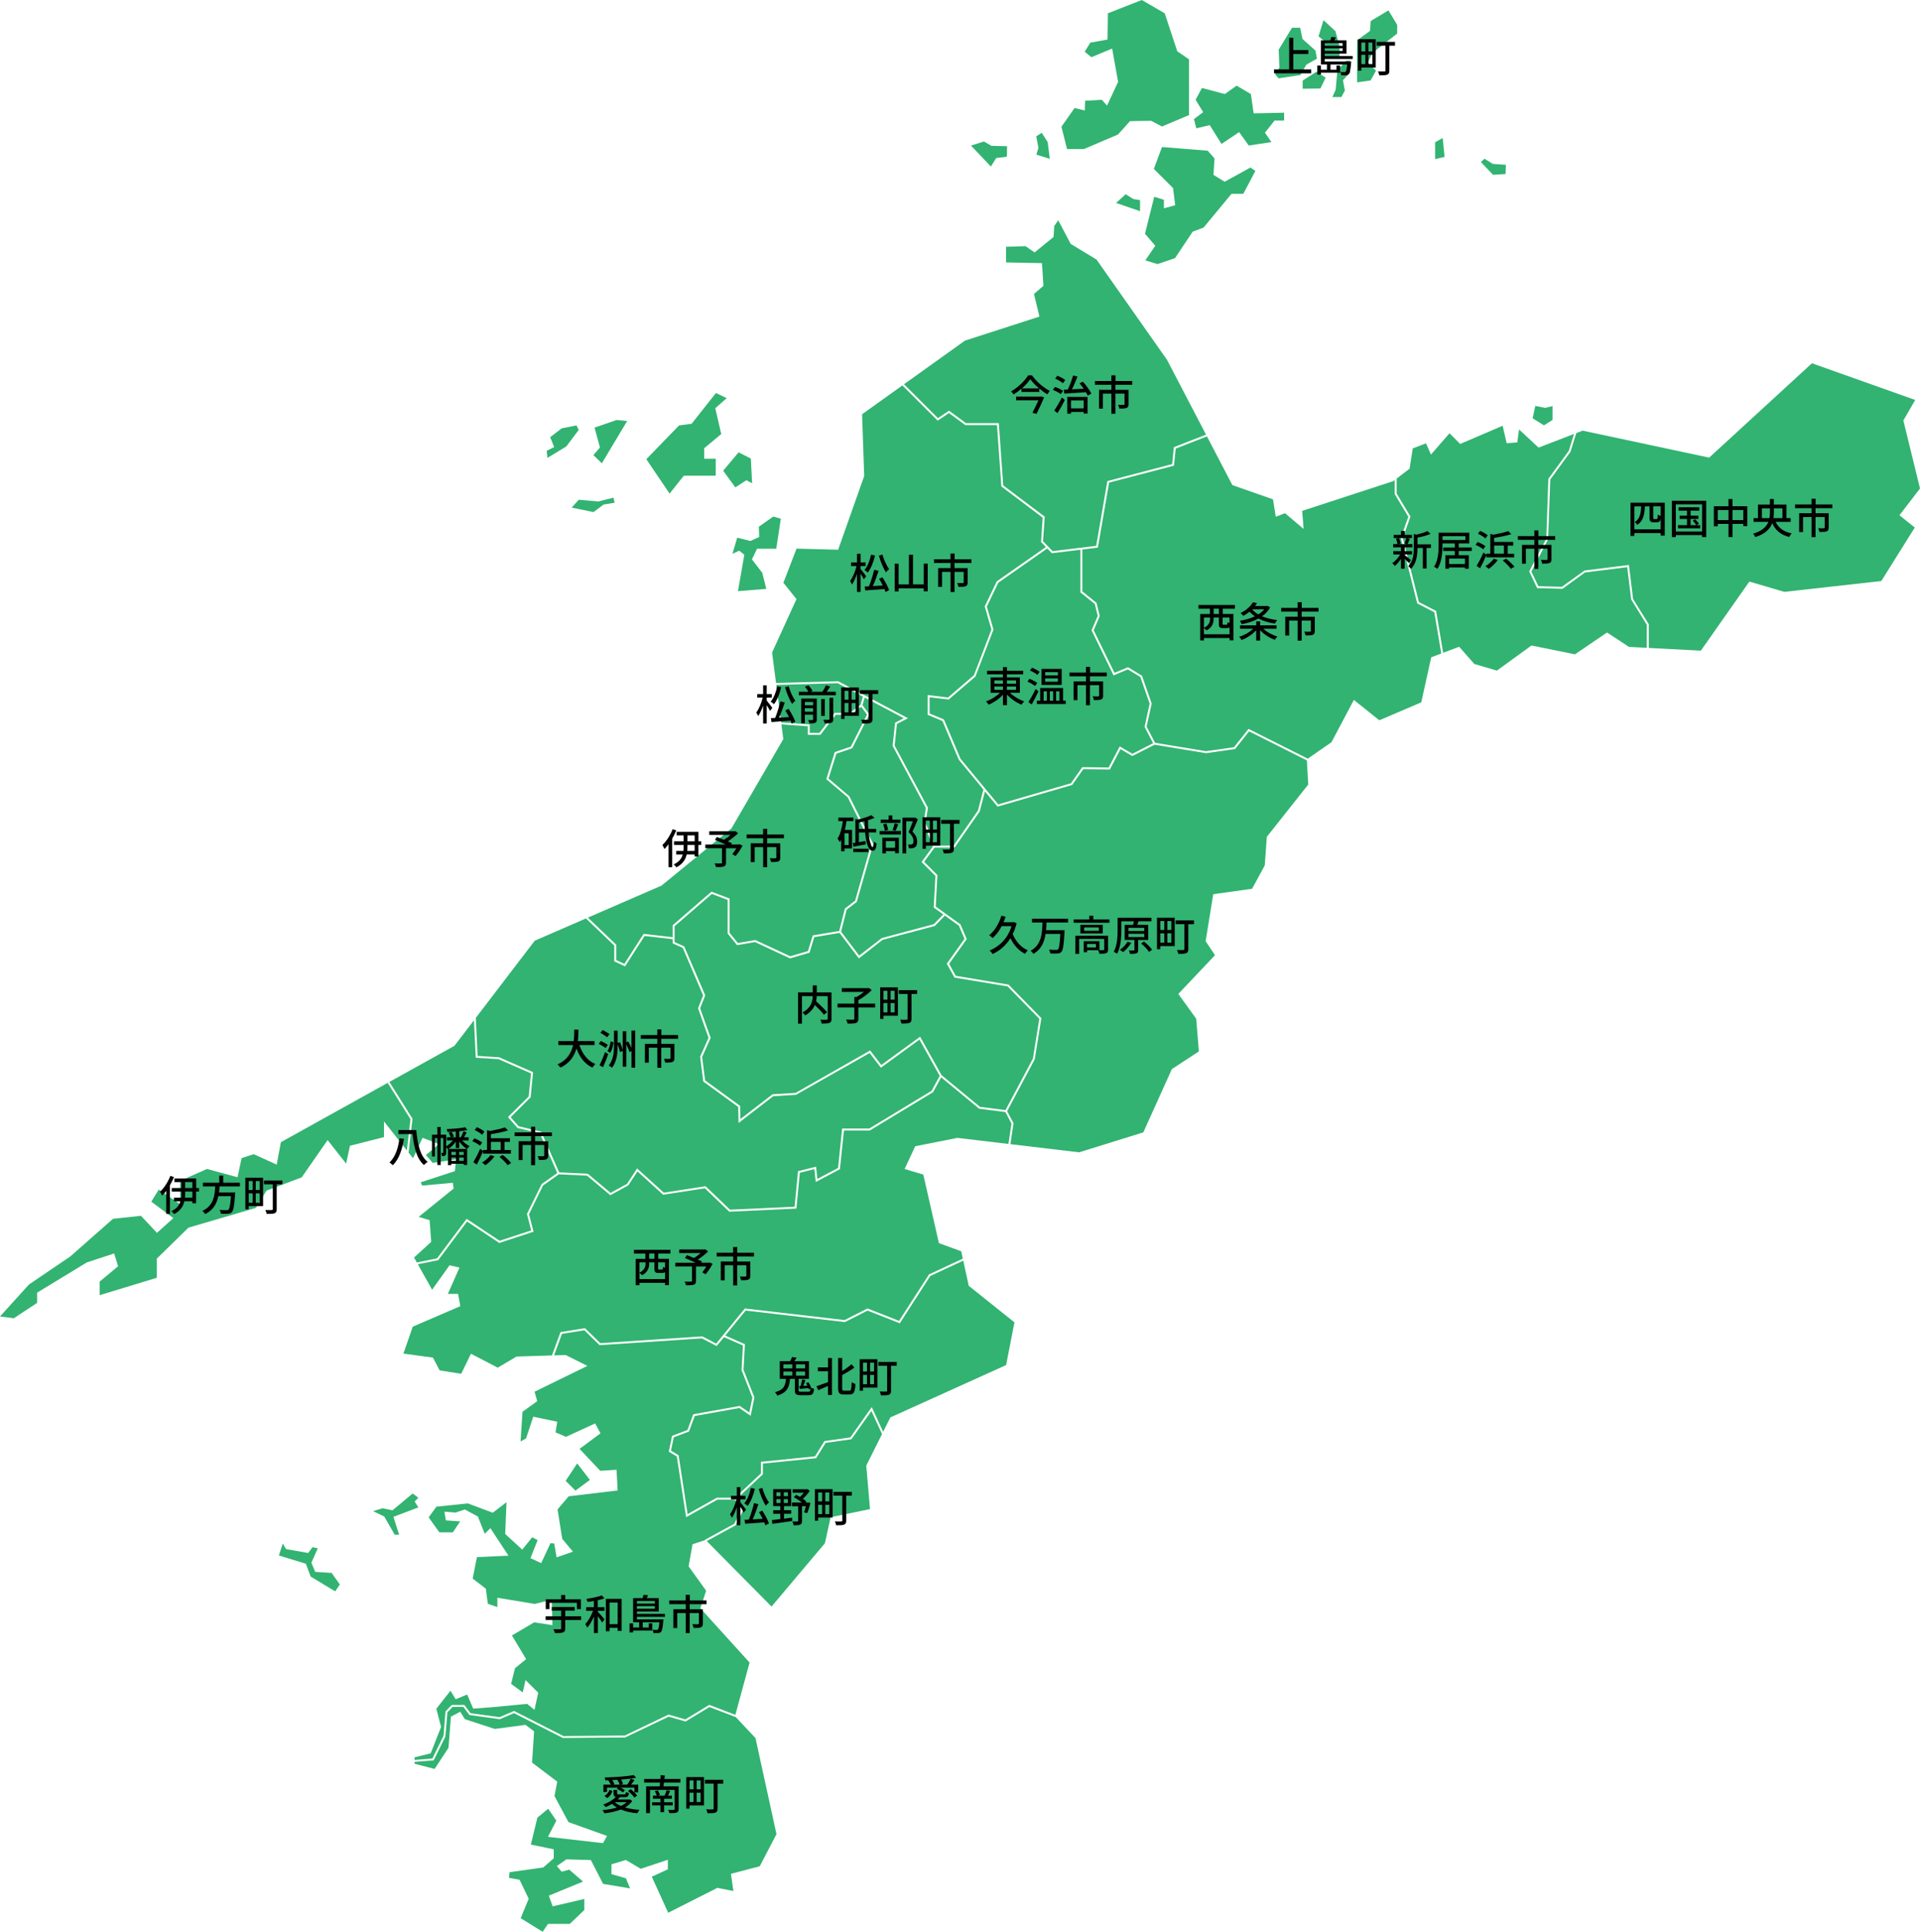 <?xml version="1.0" encoding="UTF-8"?> <svg xmlns="http://www.w3.org/2000/svg" id="_レイヤー_2" viewBox="0 0 554.83 558.1"><defs><style>.cls-1{fill:#32b371;}</style></defs><g id="_市町村"><polygon class="cls-1" points="91.09 454.12 89.98 451.48 91.83 447.31 90.33 446.99 89.05 448.66 82.66 447.54 81.71 445.93 80.59 449.39 88.38 451.76 89.77 455.47 96.86 459.75 98.2 457.76 95.83 454.42 91.09 454.12"></polygon><polygon class="cls-1" points="120.9 435.49 119.82 433.79 120.9 432.71 119.25 431.47 113.41 436.34 110.56 435.74 107.81 436.56 111.04 438.13 114.06 443.38 115.34 443.38 113.69 438.21 120.9 435.49"></polygon><polygon class="cls-1" points="334.48 76.3 339.55 74.58 344.65 66.93 347.8 65.75 355.87 56 359.28 56 362.77 49.39 361.35 48.39 353.9 52.5 350.66 50.52 350.96 45.77 349 43.54 335.79 42.48 333.43 48.79 338.98 54.34 339.6 59.29 336.34 60.19 336.34 57.72 333.54 56.84 330.87 67.53 333.84 71 330.97 75.22 334.48 76.3"></polygon><polygon class="cls-1" points="197.6 137.44 206.82 137.44 206.82 132.54 203.49 132.54 203.49 129.5 208.42 125.4 206.7 117.94 210 115.02 206.88 113.55 199.87 122.42 196.23 122.91 186.77 132.66 193.49 142.6 197.6 137.44"></polygon><polygon class="cls-1" points="173.92 133.85 181.23 121.63 178.19 121.34 171.81 123.53 173.37 129.28 171.48 131.48 173.92 133.85"></polygon><polygon class="cls-1" points="212.5 140.81 215.68 138.74 217.34 139.62 216.97 132.48 213.43 130.69 208.98 135.99 212.5 140.81"></polygon><polygon class="cls-1" points="448.65 117.31 446.55 117.83 443.66 117.28 442.88 120.84 446.17 122.88 448.65 121.31 448.65 117.31"></polygon><polygon class="cls-1" points="290.95 45.27 291.02 42.24 286.51 42.13 284.33 40.88 280.59 42.06 286.34 48.11 287.87 45.66 290.95 45.27"></polygon><polygon class="cls-1" points="212.2 440.23 214.06 436.42 212.35 433.26 207.29 433.26 198.27 438.33 195.58 420.79 193.26 419.38 194.22 414.81 198.66 413.13 200.34 408.59 200.5 408.56 213.76 406.18 216.54 408.07 217.42 403.76 214.29 395.83 214.68 388.71 209.21 386.3 207.1 388.88 202.84 386.66 173.26 388.62 168.86 384.32 162.39 385.35 160.11 391.57 163.45 391.47 169.74 394.61 154.47 402.07 155.25 404.8 150.99 407.86 150.43 416.44 152.01 415.57 154.1 409.29 161.03 410.74 160.54 413.82 163.55 415.1 171.98 411.23 173.53 414.09 167.48 418.58 173.45 424.92 178.17 424.62 178.48 430.6 178.3 430.62 164.34 432.28 161.12 436.07 162.47 444.57 165.56 448.28 160.85 449.92 160.15 445.92 159.07 445.84 156.39 451.59 153.29 450.15 155.36 444.94 153.8 444.12 150.92 447.69 145.99 443.16 146.37 433.98 142.4 437.03 142.29 436.99 135.17 434.34 126.12 435.28 123.87 438.37 126.96 442.69 130.87 442.69 132.98 439.53 128.85 439.25 128.42 436.72 131.64 436.99 134.33 436.09 138.1 438.13 140.08 443.12 141.71 441.49 146.94 449.44 137.82 449.85 136.59 456.05 140.39 458.97 140.97 463.34 143.73 464.29 143.73 461.59 143.96 461.63 154.52 463.38 159.43 462.16 159.64 469.51 154.37 468.7 147.93 472.49 152.04 479.33 148.82 481.95 147.69 486.47 151.06 488.95 151.86 485.37 155.53 489.03 154.46 493.97 152.31 492.25 142.18 493.22 136.74 493.62 135 489.55 131.68 490.92 130.18 488.46 126.09 493.66 127.46 498.92 124.46 506.54 119.8 507.7 119.8 508.45 124.96 508.04 128.17 501.46 128.74 494.44 130.54 492.57 134.19 492.57 135.97 494.94 144.38 496.09 148.55 494.3 148.67 494.36 162.81 501.55 180.56 501.4 193.19 495.34 198.03 496.74 204.96 492.54 212.5 495.42 216.61 480.32 202.38 464.62 202.42 464.51 204.06 459.57 198.99 452.51 200.12 446.15 203.74 444.94 203.7 444.86 212.2 440.23"></polygon><polygon class="cls-1" points="167.24 144.39 165.2 146.65 171.52 147.94 174.41 145.77 177.6 145.24 177.28 143.78 172.92 144.87 172.89 144.87 167.24 144.39"></polygon><polygon class="cls-1" points="303.36 45.89 302.76 41.06 301.03 38.36 299.45 39.39 300.08 42.7 299.48 44.66 303.36 45.89"></polygon><polygon class="cls-1" points="205.01 493.17 198.11 497.35 193.24 495.95 180.63 501.96 162.68 502.11 148.53 494.93 144.46 496.67 144.38 496.67 135.66 495.47 133.9 493.13 130.78 493.13 129.29 494.68 128.71 501.66 125.33 508.57 119.8 509.01 119.8 509.55 125.59 511.05 129.61 504.93 130.3 495.94 133.01 494.53 134.35 496.68 142.97 499.49 151.84 498.31 154.34 500.19 154.33 500.3 153.75 509.22 161.03 514.72 160.23 518.89 164.28 526.42 175.42 530.4 174.26 532.48 174.13 532.47 158.34 530.67 160.77 526 158.41 522.55 155.29 525.12 153.4 532.9 160.02 534.27 160.02 536.88 156.97 539.52 156.91 539.53 147.25 540.88 147.09 542.51 150.15 543.08 152.78 548.55 150.46 554.17 156.82 558.1 158.35 555.82 164.65 555.82 168.85 551.81 168.85 548.61 159.7 550.75 158.6 547.66 168.48 543.59 164.49 540.14 162.31 540.74 160.91 539.1 163.69 537.17 170.74 537.37 170.8 537.48 174.28 544.26 182.07 545.56 180.87 542.64 176.7 541.45 176.7 538.6 180.85 537.35 185.16 539.9 192.99 537.29 192.99 540.05 188.35 542.18 193.09 552.6 207.29 545.41 207.35 545.42 211.93 546.32 211.22 541.35 219.54 539.17 224.38 529.89 218.32 502.15 212.54 495.98 212.51 496.04 205.01 493.17"></polygon><polygon class="cls-1" points="163.63 128.99 167.25 124.19 166.57 122.9 162.31 123.75 158.99 126.3 160.14 129.16 157.99 130.23 158.19 132.29 163.63 128.99"></polygon><polygon class="cls-1" points="216.85 156.29 213.04 155.34 211.65 159.99 213.62 159.09 215.09 160.27 215.07 160.39 213.25 170.78 221.44 170.13 220.28 165.49 217.29 161.6 218.77 158.53 224.32 158.53 225.64 149.85 223.44 149.24 219.29 152.16 219.39 155.13 216.85 156.29"></polygon><polygon class="cls-1" points="385.02 28.04 387.64 28.04 388.63 26.14 388.08 23.17 390.11 20.99 390.11 17.54 389.02 17.54 386.48 20.27 385.97 25.96 385.02 28.04"></polygon><polygon class="cls-1" points="382.56 16.65 387.07 16.65 387.07 13.39 385.91 9.01 382.46 5.83 381.02 10.5 382.56 11.75 382.56 16.65"></polygon><polygon class="cls-1" points="395.27 18.07 396.56 15.32 403.75 9.69 403.75 7.19 401.23 3 396.09 6.08 395.9 8.91 392.17 11.66 392.17 23.79 396.07 23.24 397.62 20.42 395.27 18.07"></polygon><polygon class="cls-1" points="435.07 50.27 435.17 47.61 431.4 47.35 428.97 45.86 427.93 46.82 431.46 50.5 435.07 50.27"></polygon><polygon class="cls-1" points="416.89 39.86 414.71 41.11 414.71 45.96 417.45 45.33 416.89 39.86"></polygon><polygon class="cls-1" points="376.44 23.27 376.44 25.63 381.57 25.57 383.08 22.44 380.41 20.73 376.44 23.27"></polygon><polygon class="cls-1" points="170.47 427.55 166.79 422.78 163.46 427.82 166.28 430.64 170.47 427.55"></polygon><polygon class="cls-1" points="313.24 43.05 323.08 38.86 326.54 35 326.62 35 332.66 34.9 335.76 36.55 343.6 33.25 343.6 17.15 340.2 14.82 336.57 3.84 329.95 0 320.15 3.84 320.05 11.43 315.07 12.32 313.45 14.95 315.38 16.53 321.38 14.02 323.11 23.65 323.08 23.71 319.91 30.5 318.4 28.83 313.57 29.11 313.47 31.92 310.52 31.21 306.73 36.61 308.34 43.05 313.24 43.05"></polygon><polygon class="cls-1" points="345.71 37.07 349.58 36.15 352.98 41.59 358.08 38.17 360.86 42.05 367.4 41.04 365.53 38.33 368.33 34.81 371.07 34.81 371.07 32.56 362.27 32.75 361.47 27.18 357.35 24.74 353.95 27.17 353.85 27.15 347.33 25.42 345.5 28.82 347.69 32.41 345.01 34.4 345.71 37.07"></polygon><polygon class="cls-1" points="369.48 22.63 375.76 21.68 377.51 18.67 380.57 16.95 380.12 14.6 376.39 11.27 375.72 8.02 373.35 8.02 369.51 14.35 369.71 19.56 368.48 21.49 369.48 22.63"></polygon><polygon class="cls-1" points="329.44 61.01 329.44 57.82 327.51 57.5 325.29 56.12 322.52 58.63 329.44 61.01"></polygon><polygon class="cls-1" points="356.9 216.4 348.51 217.6 348.46 217.59 333.64 215.15 327.21 218.42 323.8 216.43 320.72 222.31 313.04 222.21 309.83 226.78 309.73 226.8 288.26 233.04 284.63 228.64 283.1 234.45 275.85 244.87 270.06 244.87 267.05 248.97 270.89 252.82 270.4 261.91 277.55 267.06 279.36 271.31 274.27 278.44 276.18 281.91 291.44 284.45 300.93 294.14 299.01 306.04 291.04 321.02 292.88 324.5 291.98 330.55 311.83 332.91 330.39 327.14 338.64 308.86 338.69 308.83 346.44 303.75 345.67 294.31 340.5 287.15 340.61 287.03 351.1 275.96 348.4 271.91 348.41 271.83 350.59 258.34 361.82 256.77 365.48 250.02 366.08 241.76 366.11 241.72 378.04 226.66 377.66 219.69 360.95 211.29 356.9 216.4"></polygon><polygon class="cls-1" points="447.99 138.52 447.37 155.82 442.53 165.12 444.55 169.35 451.35 169.53 457.88 164.83 470.72 163.22 471.92 173.06 476.45 180.34 476.45 187.19 491.5 187.98 505.52 168.02 515.62 170.99 543.65 167.86 553.32 152.4 548.89 148.86 554.83 141.12 550.02 121.48 553.45 115.55 523.6 104.95 493.9 132.21 493.8 132.19 457.33 124.41 455.52 125.11 453.82 130.54 447.99 138.52"></polygon><polygon class="cls-1" points="285.17 175.24 287.09 181.9 281.87 195.45 274.13 202.1 268.63 201.44 268.63 206.13 272.78 207.87 277.57 219.22 288.46 232.39 309.48 226.29 312.75 221.64 320.37 221.73 323.57 215.64 327.23 217.77 333.21 214.73 330.75 209.99 332.22 203.3 329.53 195.58 325.92 193.39 321.78 195.11 315.43 182.09 317.21 177.94 316.37 174.49 312.2 171.13 312.2 158.82 303.96 159.82 302.63 158.45 288.49 168.34 285.17 175.24"></polygon><polygon class="cls-1" points="407.59 149.23 405.37 155.46 410.03 173.94 415 176.5 415.02 176.64 417.03 188.59 421.67 186.85 421.76 186.96 426.04 191.82 432.56 193.74 442.56 186.48 442.64 186.5 455.12 189.04 464.39 182.73 470.73 186.89 475.88 187.16 475.88 180.5 471.37 173.19 470.22 163.86 458.02 165.38 451.52 170.11 444.19 169.9 441.9 165.1 446.84 155.62 447.43 138.33 453.34 130.25 454.84 125.37 444.61 129.31 438.96 124.07 438.46 127.82 435.39 128.04 434.22 123 421.95 128.26 418.87 125.17 413.51 131.33 412.08 128.08 408.25 129.54 407.34 135.39 403.59 138.27 403.59 142.56 407.59 149.23"></polygon><polygon class="cls-1" points="274.24 118.65 279.13 122.24 288.63 122.24 289.91 140.24 301.9 149.28 301.41 156.37 304.17 159.22 316.77 157.69 320 138.98 338.73 134.08 339.22 129.19 348.51 125.57 337.25 103.98 316.87 74.99 309.41 70.47 309.38 70.42 305.8 63.64 304.65 65.29 304.45 68.46 304.38 68.52 298.97 72.93 296.35 71.12 290.72 71.3 290.72 75.82 301.11 76.02 301.52 82.58 298.79 84.92 300.37 91.46 278.84 98.41 261.23 111.01 271.03 120.79 274.24 118.65"></polygon><polygon class="cls-1" points="242.28 196.85 262.38 207.5 259.19 209.15 258.53 215.39 268.15 233.35 267.46 237.69 270.11 244.3 275.56 244.3 282.61 234.16 284.18 228.1 277.06 219.48 272.35 208.3 268.06 206.51 268.06 200.8 273.95 201.51 281.45 195.06 286.49 181.88 284.56 175.19 288.04 167.96 288.1 167.92 302.23 158.03 300.83 156.58 301.31 149.55 289.36 140.53 288.1 122.81 278.95 122.81 274.23 119.34 270.96 121.52 260.76 111.35 249.12 119.68 249.73 137.55 249.71 137.59 242.2 158.82 230.18 158.5 226.38 168.36 230.16 173.08 223.11 188.52 224.25 197.31 242.22 196.81 242.28 196.85"></polygon><polygon class="cls-1" points="246.04 415.8 238.59 416.85 235.84 421.27 235.7 421.29 220.45 422.83 220.45 425.93 212.87 433.03 214.7 436.4 212.63 440.64 212.55 440.68 204.23 445.22 222.95 464.14 238.38 445.84 240.03 438.33 240.16 438.3 251.41 435.98 250.33 423.4 250.36 423.35 254.88 414.3 251.81 407.64 246.04 415.8"></polygon><polygon class="cls-1" points="260.02 382.3 250.7 378.63 244.16 381.95 215.48 378.62 209.58 385.84 215.26 388.35 214.86 395.74 218.01 403.71 216.93 409.02 213.63 406.78 200.76 409.09 199.1 413.57 194.71 415.23 193.9 419.1 196.1 420.44 198.7 437.43 207.14 432.69 212.4 432.69 219.89 425.69 219.89 422.32 235.51 420.74 238.25 416.33 245.72 415.27 251.91 406.51 255.21 413.66 257.28 409.5 257.35 409.47 290.74 394.37 293.15 382.03 279.94 371.47 278.36 364.2 268.83 368.63 260.02 382.3"></polygon><polygon class="cls-1" points="290.54 321.28 282.95 320.31 271.97 311.24 269.64 315.53 269.57 315.57 251.35 326.6 243.88 326.6 242.71 337.78 235.73 341.48 235.33 337.76 231.13 338.81 230.14 349.16 210.74 350.06 203.69 343.3 191.62 345.16 184.22 338.43 181.55 342.46 176.37 345.3 169.63 339.65 161.48 339.26 156.91 342.5 152.87 350.78 154.18 355.84 144.28 359.09 134.97 352.9 126.63 364.06 120.74 365.25 124.87 372.6 129.91 365.54 132.78 366.21 129.42 373.81 132.37 373.81 133.02 377.36 119.27 383.28 116.58 391.06 125.12 392.22 127.04 395.9 133.27 396.89 136.09 391.1 143.83 395.12 149.27 391.91 159.5 391.59 161.97 384.84 169.05 383.71 173.47 388.04 202.96 386.08 206.95 388.17 215.24 378.02 215.39 378.04 244.06 381.37 250.67 378.01 259.8 381.6 268.45 368.19 268.52 368.16 278.23 363.63 277.77 361.5 271.32 359.14 266.81 339.33 261.4 337.73 264.48 331.15 276.65 328.74 276.68 328.74 291.41 330.49 292.29 324.6 290.54 321.28"></polygon><polygon class="cls-1" points="300.33 294.33 291.17 284.98 275.82 282.42 273.6 278.41 278.72 271.24 277.09 267.43 273.04 264.51 270.16 267.5 270.09 267.52 255.03 271.53 248.18 276.88 242.61 269.52 235.3 270.74 233.94 275.23 228.29 276.88 218.17 272.16 212.99 273.05 210.27 269.71 210.27 259.99 205.71 258.26 194.94 267.58 194.94 272.17 197.72 273.42 203.8 287.56 202.32 291.3 205.36 299.84 202.9 305.37 203.76 312.13 213.88 319.5 213.96 323.3 223.25 316.13 223.34 316.13 229.9 315.74 251.45 303.48 254.67 307.68 265.89 299.51 272.1 310.63 283.18 319.77 290.56 320.71 298.49 305.82 300.33 294.33"></polygon><polygon class="cls-1" points="254.83 271 269.86 266.99 272.58 264.18 269.82 262.19 270.31 253.04 266.31 249.03 269.59 244.55 266.88 237.75 267.56 233.45 257.95 215.5 258.66 208.79 261.16 207.49 249.88 201.52 249.23 203.72 251.21 206.39 246.27 216.17 241.69 217.73 239.43 224.92 245.44 230.04 252.36 243.87 247.59 260.55 244.66 262.81 243.05 269.15 248.28 276.07 254.83 271"></polygon><polygon class="cls-1" points="339.25 134.53 320.5 139.43 317.26 158.2 312.77 158.75 312.77 170.86 316.87 174.17 317.8 177.99 316.05 182.08 322.06 194.38 325.97 192.76 330 195.21 332.81 203.26 331.34 209.91 333.78 214.6 348.51 217.02 356.6 215.87 360.79 210.58 377.91 219.18 384.76 214.43 391.23 202.21 398.58 208.09 410.71 202.91 413.59 189.88 413.69 189.85 416.49 188.8 414.48 176.88 409.54 174.33 404.78 155.43 406.97 149.3 403.02 142.72 403.02 138.7 402.63 139 376.29 147.59 376.71 152.81 371.33 148.26 368.66 149.29 367.86 144.26 356.12 140.15 348.78 126.08 339.75 129.6 339.25 134.53"></polygon><polygon class="cls-1" points="119.19 323.31 118.07 332.98 118.06 332.98 119.36 334.63 122.1 328.72 126.85 330.52 123.07 333.7 125.07 335.97 131.85 334.91 131.44 338.35 121.58 341.56 122 342.52 130.86 341.71 131.09 343.38 120.99 351.55 124.15 352.51 124.61 358.78 124.54 358.84 119.65 363.3 120.45 364.73 126.3 363.54 134.84 352.13 144.37 358.46 153.5 355.47 152.27 350.72 156.52 342.08 161.04 338.88 155.99 327.44 149.57 325.89 146.78 322.73 152.78 316.77 153.44 310.11 144.06 305.99 137.48 305.59 136.96 294.76 131.34 302.12 112.52 312.57 119.2 323.21 119.19 323.31"></polygon><polygon class="cls-1" points="138.02 305.05 144.24 305.45 154.05 309.76 153.33 317.03 147.56 322.76 149.87 325.38 156.4 326.96 161.59 338.7 169.85 339.09 176.44 344.62 181.21 342 184.1 337.56 191.81 344.56 203.88 342.7 210.96 349.48 229.62 348.62 230.6 338.36 235.82 337.05 236.2 340.59 242.18 337.42 243.36 326.04 251.19 326.04 269.21 315.13 271.55 310.82 265.7 300.34 254.55 308.46 251.3 304.22 230 316.3 223.46 316.69 213.42 324.43 213.32 319.79 203.22 312.45 202.32 305.28 204.75 299.82 201.72 291.29 203.18 287.57 197.29 273.84 194.38 272.54 194.38 271.33 186.27 270.4 180.63 279.19 177.5 277.73 177.5 273.16 169.32 265.34 154.53 271.77 137.46 294.11 137.5 294.11 138.02 305.05"></polygon><polygon class="cls-1" points="112.03 312.84 81.17 329.98 79.96 336.46 73.32 333.45 69.83 334.57 68.63 340.11 59.81 337.71 52.05 341.17 52.05 347.89 45.87 343.67 43.72 347.17 50.1 351.91 45.36 356.18 40.73 351.25 32.65 352.12 20.34 362.97 8.39 371.08 0 380.33 3.97 380.86 10.73 376.4 10.73 373.45 10.83 373.39 25.1 364.71 32.99 362.13 34.12 365.83 28.79 370.27 28.79 374.18 45.32 369.15 45.32 363.62 45.38 363.56 54.44 354.68 73.94 348.96 77.03 343.97 77.09 343.94 87.19 340.14 94.67 329.37 100.02 336.17 101.13 331.01 110.96 328.52 110.96 323.98 117.57 332.36 118.62 323.34 112.03 312.84"></polygon><polygon class="cls-1" points="178.07 277.37 180.42 278.47 185.98 269.8 194.38 270.76 194.38 267.32 194.47 267.23 205.59 257.61 210.84 259.6 210.84 269.51 213.22 272.44 218.25 271.57 218.33 271.61 228.34 276.27 233.48 274.77 234.86 270.24 242.51 268.96 244.15 262.48 247.1 260.22 251.76 243.93 244.96 230.34 238.78 225.11 241.23 217.28 245.87 215.7 250.55 206.45 248.86 204.17 245.78 206.5 241.5 206.5 237.09 212.29 233.43 212.29 233.43 209.82 225.81 209.28 226.36 213.53 226.32 213.59 211.37 239.34 191.15 255.86 169.88 265.1 178.07 272.92 178.07 277.37"></polygon><polygon class="cls-1" points="233.99 211.73 236.81 211.73 241.22 205.94 245.59 205.94 248.67 203.6 249.37 201.25 242.08 197.38 224.32 197.88 225.73 208.71 233.99 209.29 233.99 211.73"></polygon><path d="M293.78,266.74c-.29,1.14-.66,2.18-1.13,3.11.83,2.06,2.39,3.88,4.38,4.71-.28.23-.63.68-.81,1-1.84-.89-3.26-2.5-4.22-4.5-1.34,2.13-3.16,3.65-5.16,4.55-.16-.29-.59-.78-.86-1,2.88-1.19,5.27-3.53,6.32-7.04h-2.84c-.73,1.38-1.62,2.58-2.62,3.45-.19-.23-.71-.65-1-.83,1.6-1.26,2.84-3.34,3.54-5.63l1.21.29c-.18.54-.37,1.07-.6,1.58h2.77l.22-.06.8.37Z"></path><path d="M302.41,266.51c-.03.73-.05,1.47-.12,2.22h5.33s0,.36-.01.52c-.2,3.77-.41,5.21-.88,5.72-.3.35-.62.45-1.13.49-.46.05-1.27.04-2.09-.01-.02-.32-.18-.78-.38-1.09.85.07,1.71.07,2.03.07.28.01.42-.01.56-.14.35-.3.53-1.56.68-4.48h-4.26c-.35,2.3-1.21,4.45-3.52,5.77-.16-.3-.52-.67-.8-.9,3.2-1.73,3.34-5.19,3.43-8.17h-3.04v-1.09h10.43v1.09h-6.24Z"></path><path d="M320.6,265.62v.97h-10.36v-.97h4.55v-1.08h1.14v1.08h4.67ZM320.2,274.31c0,.56-.12.88-.53,1.05-.42.17-1.04.18-1.98.18-.05-.31-.2-.74-.35-1.03h-3.2v.58h-.97v-3.17h4.54v2.59c.53.01.98.01,1.13-.01.19,0,.25-.05.25-.21v-3.03h-7.24v4.31h-1.09v-5.24h9.44v3.98ZM318.66,267.17v2.51h-6.46v-2.51h6.46ZM317.53,267.94h-4.25v.97h4.25v-.97ZM316.7,272.71h-2.57v1.02h2.57v-1.02Z"></path><path d="M328.91,271.56v2.87c0,.53-.1.83-.49.97-.39.17-1,.17-1.87.17-.05-.29-.21-.71-.34-.98.62.01,1.22.01,1.4.01.17,0,.21-.05.21-.19v-2.85h-2.82v-4.38h2.45c.08-.34.16-.7.2-1.01h-3.6v2.46c0,2-.17,4.96-1.23,6.9-.22-.17-.71-.45-.98-.55,1.03-1.85,1.12-4.48,1.12-6.36v-3.47h9.78v1.02h-3.76c-.1.35-.2.7-.31,1.01h3.14v4.38h-2.9ZM326.9,272.38c-.59,1.02-1.52,2.03-2.37,2.68-.21-.19-.66-.5-.94-.66.88-.56,1.73-1.44,2.23-2.33l1.07.31ZM326.1,268.96h4.56v-.91h-4.56v.91ZM326.1,270.71h4.56v-.94h-4.56v.94ZM330.61,272.02c.84.69,1.86,1.67,2.33,2.37l-.91.6c-.43-.69-1.42-1.72-2.28-2.44l.87-.53Z"></path><path d="M339.47,273.33h-4.18v.91h-.95v-9.11h5.12v8.2ZM335.29,266.1v2.57h1.15v-2.57h-1.15ZM335.29,272.34h1.15v-2.7h-1.15v2.7ZM338.5,266.1h-1.16v2.57h1.16v-2.57ZM338.5,272.34v-2.7h-1.16v2.7h1.16ZM345.01,267.01h-1.62v7.19c0,.65-.14.98-.6,1.18-.47.18-1.2.19-2.3.19-.05-.31-.21-.82-.38-1.12.79.03,1.61.02,1.85.01.23,0,.3-.07.3-.28v-7.18h-2.54v-1.09h5.3v1.09Z"></path><path d="M190.22,362.14v1.54h3.09v7.6h-1.13v-.67h-7.4v.7h-1.09v-7.62h2.81v-1.54h-3.3v-1.08h10.53v1.08h-3.51ZM192.18,369.55v-2.03c-.18.18-.42.24-.76.24h-1.1c-1,0-1.21-.29-1.21-1.29v-1.78h-1.52v.38c0,1.14-.37,2.5-2.06,3.35-.13-.19-.5-.54-.74-.7v1.81h7.4ZM184.78,364.7v2.98c1.51-.74,1.78-1.76,1.78-2.63v-.35h-1.78ZM189.12,362.14h-1.53v1.54h1.53v-1.54ZM192.18,364.7h-2v1.78c0,.28.04.3.31.3h.8c.24,0,.29-.1.32-.78.12.1.35.2.56.28v-1.57Z"></path><path d="M205.92,365.14c-.59,1.07-1.34,2.24-2.04,3l-.94-.56c.37-.43.82-1.07,1.18-1.69h-2.99v4.17c0,.62-.16.94-.64,1.09-.48.17-1.21.18-2.24.18-.07-.31-.26-.78-.42-1.08.78.04,1.62.02,1.85.02.23-.01.29-.06.29-.24v-4.15h-4.82v-1.07h5.87c-.97-.46-2.16-.98-3.1-1.36l.58-.84c.6.24,1.32.52,2.03.82.66-.38,1.38-.91,1.94-1.42h-6.19v-1.03h7.28l.24-.06.82.62c-.82.82-1.92,1.68-2.96,2.35.46.2.86.38,1.18.54l-.23.37h2.21l.2-.07.91.4Z"></path><path d="M213.02,363v1.46h3.8v4.13c0,.59-.13.91-.56,1.09-.46.18-1.13.19-2.1.19-.06-.34-.22-.8-.38-1.1.72.04,1.43.04,1.63.02.2-.01.26-.06.26-.23v-3.01h-2.65v5.82h-1.15v-5.82h-2.46v4.34h-1.12v-5.44h3.58v-1.46h-4.76v-1.08h4.75v-1.64h1.19v1.64h4.83v1.08h-4.86Z"></path><path d="M291.86,200.15c1.06,1.04,2.65,1.99,4.13,2.48-.28.23-.62.67-.8.96-1.48-.6-3.07-1.69-4.2-2.93v3.07h-1.16v-3.02c-1.12,1.21-2.66,2.27-4.13,2.87-.18-.29-.52-.71-.77-.94,1.44-.52,3-1.45,4.03-2.5h-2.7v-4.44h3.56v-.88h-4.58v-1.03h4.58v-1.07h1.16v1.07h4.69v1.03h-4.69v.88h3.74v4.44h-2.87ZM287.35,197.52h2.47v-.96h-2.47v.96ZM287.35,199.3h2.47v-.97h-2.47v.97ZM290.99,196.56v.96h2.62v-.96h-2.62ZM293.6,198.33h-2.62v.97h2.62v-.97Z"></path><path d="M299.12,198.2c-.48-.4-1.44-.95-2.21-1.29l.58-.8c.74.29,1.74.8,2.23,1.18l-.6.91ZM300.09,199.72c-.58,1.25-1.31,2.68-1.95,3.8l-.96-.67c.59-.92,1.45-2.45,2.08-3.8l.84.67ZM299.79,194.97c-.46-.4-1.42-.95-2.16-1.28l.6-.79c.73.29,1.72.8,2.2,1.19l-.63.89ZM307.97,202.43v.97h-8.35v-.97h.97v-3.66h6.62v3.66h.76ZM306.8,197.88h-5.83v-4.63h5.83v4.63ZM301.58,202.43h.95v-2.71h-.95v2.71ZM305.71,194.18h-3.68v.95h3.68v-.95ZM305.71,196h-3.68v.96h3.68v-.96ZM303.38,199.72v2.71h.96v-2.71h-.96ZM305.19,199.72v2.71h.96v-2.71h-.96Z"></path><path d="M314.97,195.4v1.46h3.8v4.13c0,.59-.13.91-.56,1.09-.45.18-1.13.19-2.1.19-.06-.34-.21-.8-.38-1.1.72.04,1.43.04,1.63.02.2-.01.26-.06.26-.23v-3.01h-2.65v5.82h-1.15v-5.82h-2.46v4.34h-1.12v-5.44h3.58v-1.46h-4.76v-1.08h4.75v-1.64h1.19v1.64h4.84v1.08h-4.86Z"></path><path d="M378.9,20.06v1.13h-10.74v-1.13h4.38v-9.14h1.2v3.56h4.33v1.12h-4.33v4.46h5.16Z"></path><path d="M382.8,17.04v.74h7.67s-.01.29-.04.42c-.17,2-.35,2.84-.65,3.19-.21.22-.44.3-.77.34-.29.04-.85.04-1.44,0,0-.29-.12-.71-.28-.96.52.06.99.06,1.18.06s.29-.02.4-.12c.18-.19.31-.74.43-2.09h-4.82v1.52h1.74v-1.21h1.02v2.07h-5.54v.56h-1.03v-2.62h1.03v1.19h1.75v-1.52h-1.75v-6.96h2.74c.12-.34.23-.7.29-.97l1.32.13c-.13.29-.29.58-.43.84h3.49v3.84h-6.3v.7h8.09v.84h-8.09ZM382.8,12.47v.76h5.19v-.76h-5.19ZM387.99,14.72v-.77h-5.19v.77h5.19Z"></path><path d="M397.56,19.52h-4.18v.91h-.95v-9.11h5.12v8.2ZM393.39,12.29v2.57h1.15v-2.57h-1.15ZM393.39,18.53h1.15v-2.7h-1.15v2.7ZM396.59,12.29h-1.16v2.57h1.16v-2.57ZM396.59,18.53v-2.7h-1.16v2.7h1.16ZM403.11,13.2h-1.62v7.19c0,.65-.14.98-.6,1.18-.47.18-1.2.19-2.3.19-.05-.31-.21-.82-.38-1.12.79.04,1.61.02,1.85.01.23,0,.3-.07.3-.28v-7.18h-2.54v-1.09h5.3v1.09Z"></path><path d="M481.07,145.23v9.5h-1.18v-.72h-7.6v.82h-1.12v-9.6h9.89ZM479.89,152.93v-3.22c-.02.26-.06.48-.11.6-.08.24-.23.37-.44.48-.17.07-.49.11-.72.11h-.8c-.28,0-.63-.07-.84-.25-.21-.17-.31-.4-.31-1.15v-3.2h-1.33c-.13,2.41-.48,4.24-2.23,5.34-.14-.27-.44-.65-.7-.83,1.5-.91,1.75-2.46,1.84-4.51h-1.95v6.63h7.6ZM479.89,146.29h-2.15v3.26c0,.19.03.32.08.36.06.04.16.06.27.06h.44c.13,0,.25-.01.32-.05.07-.02.13-.11.16-.26.03-.17.05-.54.06-1.04.19.17.54.36.82.46v-2.78Z"></path><path d="M493.05,144.67v10.5h-1.19v-.59h-7.61v.59h-1.13v-10.5h9.92ZM491.87,153.55v-7.85h-7.61v7.85h7.61ZM491.3,151.71v.92h-6.4v-.92h2.6v-1.78h-2.12v-.95h2.12v-1.45h-2.44v-.98h5.99v.98h-2.51v1.45h2.24v.95h-2.24v1.78h1.66c-.22-.37-.67-.91-1.07-1.31l.71-.38c.41.37.89.91,1.12,1.25l-.73.45h1.07Z"></path><path d="M504.93,146.26v5.74h-1.16v-.65h-3.12v3.82h-1.16v-3.82h-3.11v.71h-1.12v-5.8h4.22v-2.09h1.16v2.09h4.28ZM499.49,150.25v-2.9h-3.11v2.9h3.11ZM503.77,150.25v-2.9h-3.12v2.9h3.12Z"></path><path d="M513.12,150.78c.84,1.73,2.33,2.87,4.63,3.32-.24.25-.56.71-.71,1.03-2.45-.6-3.98-1.92-4.91-4-.6,1.64-1.96,3.11-4.9,4.03-.11-.28-.41-.74-.62-.97,2.63-.8,3.85-2.04,4.4-3.42h-4.27v-1.09h1.27v-3.92h3.44v-1.6h1.13v1.6h3.67v3.92h1.2v1.09h-4.34ZM511.33,149.69c.11-.55.13-1.13.13-1.68v-1.15h-2.31v2.83h2.18ZM512.59,146.86v1.16c0,.55-.02,1.12-.11,1.67h2.6v-2.83h-2.5Z"></path><path d="M524.64,146.82v1.46h3.8v4.13c0,.59-.13.91-.56,1.09-.46.18-1.13.19-2.1.19-.06-.34-.22-.8-.38-1.1.72.04,1.43.04,1.63.02.21-.01.26-.06.26-.23v-3.01h-2.65v5.82h-1.15v-5.82h-2.46v4.34h-1.12v-5.44h3.58v-1.46h-4.76v-1.08h4.75v-1.64h1.19v1.64h4.83v1.08h-4.86Z"></path><path d="M195.43,239.89c-.34.8-.73,1.62-1.18,2.38v8.26h-1.06v-6.65c-.37.53-.78,1-1.18,1.4-.11-.26-.42-.86-.61-1.14,1.18-1.1,2.3-2.83,2.98-4.59l1.04.35ZM202.64,244.09h-.82v3.37h-1.09v-.59h-2.3c-.32,1.42-1.13,2.77-2.98,3.71-.16-.24-.5-.65-.76-.86,1.57-.7,2.29-1.74,2.6-2.84h-1.88v-1.05h2.08c.05-.42.06-.83.06-1.22v-.52h-2.78v-1.03h2.78v-1.72h-2v-1.03h6.28v2.75h.82v1.03ZM200.73,244.09h-2.08v.52c0,.41-.01.8-.06,1.22h2.14v-1.74ZM198.66,243.06h2.08v-1.72h-2.08v1.72Z"></path><path d="M214.59,244.32c-.59,1.07-1.34,2.24-2.04,3l-.94-.56c.37-.43.82-1.07,1.18-1.69h-2.99v4.17c0,.62-.16.94-.64,1.09-.48.17-1.21.18-2.24.18-.07-.31-.26-.78-.42-1.08.78.04,1.62.02,1.85.02.23-.01.29-.06.29-.24v-4.15h-4.82v-1.07h5.87c-.97-.46-2.16-.98-3.1-1.36l.58-.84c.6.24,1.32.52,2.03.82.66-.38,1.38-.91,1.94-1.42h-6.19v-1.03h7.28l.24-.06.82.62c-.82.82-1.92,1.68-2.96,2.35.46.2.86.38,1.18.54l-.23.37h2.21l.2-.07.91.4Z"></path><path d="M221.68,242.18v1.46h3.8v4.13c0,.59-.13.91-.56,1.09-.46.18-1.13.19-2.1.19-.06-.34-.22-.8-.38-1.1.72.04,1.43.04,1.63.02.2-.01.26-.06.26-.23v-3.01h-2.65v5.82h-1.15v-5.82h-2.46v4.34h-1.12v-5.44h3.58v-1.46h-4.76v-1.08h4.75v-1.64h1.19v1.64h4.83v1.08h-4.86Z"></path><path d="M244.62,237.22c-.12.88-.28,1.74-.48,2.54h2.08v5.35h-2.19v.83h-.95v-3.34c-.13.25-.28.48-.42.7-.11-.25-.43-.78-.64-1.03.83-1.21,1.26-3.07,1.54-5.05h-1.29v-1.01h4.36v1.01h-2ZM245.25,240.74h-1.22v3.39h1.22v-3.39ZM251.01,240.51c.24,2.51.71,4.27,1.21,4.27.18,0,.28-.53.3-1.66.22.23.55.44.8.54-.14,1.67-.46,2.12-1.22,2.12-1.16,0-1.81-2.26-2.11-5.28h-1.79v2.8c.61-.11,1.27-.22,1.92-.34l.08.97-3.56.68-.23-1.04c.23-.04.49-.07.77-.11v-6.86l.62.2c1.48-.34,3.07-.82,3.98-1.3l.95.78c-.55.25-1.2.48-1.88.68,0,.88.02,1.72.07,2.51h2.27v1.02h-2.18ZM246.57,245.2h4.4v.97h-4.4v-.97ZM249.91,239.49c-.05-.71-.08-1.45-.1-2.22-.54.14-1.08.27-1.61.37v1.85h1.7Z"></path><path d="M254.2,240.07h6.14v1.02h-6.14v-1.02ZM260.19,237.75h-5.7v-.97h2.3v-1.19h1.08v1.19h2.32v.97ZM254.96,242.01h4.79v4.49h-1.09v-.6h-2.66v.65h-1.03v-4.54ZM255.68,240c-.05-.5-.24-1.28-.47-1.86l.92-.2c.26.56.46,1.34.53,1.83l-.98.23ZM255.99,243v1.93h2.66v-1.93h-2.66ZM257.92,239.79c.22-.52.47-1.36.6-1.92l1.06.24c-.26.67-.53,1.42-.77,1.91l-.89-.23ZM265.23,236.7c-.47,1.14-1.04,2.52-1.56,3.56,1.1,1.09,1.37,2.03,1.37,2.85s-.18,1.37-.61,1.65c-.23.16-.49.24-.8.29-.28.03-.65.02-.98.02-.01-.32-.12-.79-.3-1.1.31.02.6.04.82.02.19-.01.35-.05.48-.13.24-.14.32-.46.32-.89,0-.7-.31-1.57-1.42-2.57.43-.94.9-2.2,1.24-3.13h-1.91v9.28h-1.09v-10.32h3.44l.18-.05.83.52Z"></path><path d="M271.73,244.31h-4.18v.91h-.95v-9.11h5.12v8.2ZM267.55,237.08v2.57h1.15v-2.57h-1.15ZM267.55,243.32h1.15v-2.7h-1.15v2.7ZM270.75,237.08h-1.16v2.57h1.16v-2.57ZM270.75,243.32v-2.7h-1.16v2.7h1.16ZM277.27,237.99h-1.62v7.19c0,.65-.14.98-.6,1.18-.47.18-1.2.19-2.3.19-.05-.31-.22-.82-.38-1.12.79.03,1.61.02,1.85.01.23,0,.3-.07.3-.28v-7.18h-2.54v-1.09h5.3v1.09Z"></path><path d="M353.35,175.85v1.54h3.09v7.6h-1.13v-.67h-7.4v.7h-1.09v-7.62h2.81v-1.54h-3.3v-1.08h10.54v1.08h-3.51ZM355.3,183.26v-2.03c-.18.18-.42.24-.76.24h-1.11c-1,0-1.21-.29-1.21-1.29v-1.78h-1.52v.38c0,1.14-.37,2.5-2.06,3.35-.13-.19-.5-.54-.74-.7v1.81h7.4ZM347.9,178.41v2.98c1.51-.74,1.78-1.76,1.78-2.63v-.35h-1.78ZM352.24,175.85h-1.53v1.54h1.53v-1.54ZM355.3,178.41h-2v1.78c0,.28.03.3.31.3h.8c.24,0,.29-.1.32-.78.12.1.35.2.56.28v-1.57Z"></path><path d="M365.05,181.63c1.03.98,2.59,1.82,4.09,2.26-.25.23-.58.66-.74.95-1.55-.55-3.16-1.57-4.26-2.78v3h-1.13v-2.99c-1.09,1.22-2.7,2.26-4.21,2.82-.17-.28-.49-.68-.73-.91,1.46-.44,3.05-1.33,4.07-2.34h-3.8v-.98h4.68v-1.15h1.13v1.15h4.75v.98h-3.84ZM367.04,175.47c-.55,1.03-1.36,1.88-2.33,2.58,1.26.54,2.75.9,4.37,1.09-.24.25-.53.71-.67,1.01-1.78-.26-3.38-.73-4.74-1.45-1.45.8-3.16,1.33-4.85,1.64-.1-.29-.34-.74-.53-1,1.5-.23,3.03-.65,4.33-1.28-.58-.4-1.08-.84-1.52-1.34-.54.43-1.14.85-1.84,1.21-.16-.25-.53-.65-.78-.82,1.76-.84,2.95-2.03,3.56-3.1l1.22.23c-.18.28-.37.55-.58.83h3.38l.19-.05.77.45ZM361.84,176.05c.47.56,1.07,1.04,1.79,1.46.67-.43,1.25-.91,1.7-1.48h-3.49Z"></path><path d="M376.14,176.71v1.47h3.8v4.13c0,.59-.13.91-.56,1.09-.45.18-1.13.19-2.1.19-.06-.34-.21-.8-.38-1.1.72.03,1.43.03,1.63.02.2-.01.26-.06.26-.23v-3.01h-2.65v5.82h-1.15v-5.82h-2.46v4.34h-1.12v-5.44h3.58v-1.47h-4.76v-1.08h4.75v-1.64h1.19v1.64h4.84v1.08h-4.86Z"></path><path d="M407.09,162.64c-.24-.29-.72-.77-1.17-1.19v2.84h-1.08v-2.81c-.54.8-1.18,1.54-1.79,2.02-.17-.25-.49-.61-.72-.8.82-.54,1.71-1.54,2.29-2.52h-2v-.95h2.22v-1.09h-2.26v-.95h1.24c-.04-.43-.22-1.07-.42-1.55l.82-.2h-1.48v-.92h2.1v-1.14h1.08v1.14h2.1v.92h-1.45l.84.19c-.23.56-.46,1.15-.66,1.56h1.41v.95h-2.23v1.09h2.12v.95h-2.12v.2c.43.3,1.54,1.2,1.81,1.43l-.65.83ZM404.27,155.45c.24.5.43,1.14.48,1.57l-.7.18h2.64l-.83-.18c.19-.45.42-1.09.54-1.57h-2.13ZM413.5,158.31h-1.26v5.94h-1.08v-5.94h-1.55v.11c0,1.78-.22,4.27-1.87,5.94-.13-.24-.54-.62-.79-.77,1.45-1.48,1.6-3.53,1.6-5.19v-4.15l.75.21c1.18-.28,2.45-.65,3.19-1.03l.9.8c-1.03.47-2.47.84-3.77,1.09v1.94h3.89v1.03Z"></path><path d="M421.53,159.19v1.21h2.91v3.9h-1.1v-.37h-4.6v.38h-1.07v-3.91h2.73v-1.21h-3.35v-1.01h3.35v-1.18h-3.56v.38c0,2.05-.18,5.02-1.46,6.96-.21-.19-.71-.48-.98-.59,1.23-1.84,1.32-4.46,1.32-6.37v-3.47h8.87v3.08h-3.06v1.18h3.76v1.01h-3.76ZM416.85,156.01h6.61v-1.1h-6.61v1.1ZM423.34,161.38h-4.6v1.57h4.6v-1.57Z"></path><path d="M428.62,158.71c-.46-.42-1.43-.97-2.21-1.29l.59-.84c.77.3,1.75.82,2.25,1.21l-.63.92ZM429.52,160.37c-.54,1.26-1.21,2.68-1.81,3.8l-1-.67c.56-.95,1.37-2.48,1.96-3.88l.85.66v-.32h1.14v-5.71l.9.22c1.58-.29,3.24-.66,4.29-1.03l.87.88c-1.38.44-3.25.82-4.95,1.07v1.18h5.51v1.06h-1.58v2.35h1.85v1.04h-8.03v-.64ZM429.26,155.56c-.47-.43-1.4-1.02-2.17-1.37l.61-.82c.76.31,1.73.84,2.21,1.27l-.65.91ZM432.81,161.79c-.68.96-1.72,1.95-2.63,2.56-.22-.2-.67-.59-.95-.77.91-.53,1.87-1.36,2.45-2.17l1.13.38ZM431.78,159.96h2.82v-2.35h-2.82v2.35ZM435.22,161.4c.84.67,1.89,1.63,2.41,2.32l-1.02.62c-.46-.67-1.49-1.68-2.35-2.4l.96-.54Z"></path><path d="M444.53,155.97v1.46h3.8v4.13c0,.59-.13.91-.56,1.09-.45.18-1.13.19-2.1.19-.06-.34-.21-.8-.38-1.1.72.04,1.43.04,1.63.02.2-.01.27-.06.27-.23v-3.01h-2.65v5.82h-1.15v-5.82h-2.46v4.34h-1.11v-5.44h3.57v-1.46h-4.76v-1.08h4.75v-1.64h1.19v1.64h4.83v1.08h-4.86Z"></path><path d="M116.73,329.03c-.47,2.74-1.31,5.82-3.24,7.6-.23-.23-.66-.64-.94-.82,1.81-1.61,2.58-4.51,2.88-6.96l1.3.18ZM120.29,326.48c.34,3.9,1.08,7.47,3.3,9.2-.34.19-.83.62-1.09.9-2.12-1.86-2.9-5.23-3.28-8.93h-4.09v-1.18h5.16Z"></path><path d="M133.54,329.46c.58.67,1.42,1.32,2.17,1.67-.23.21-.54.55-.73.83h.02v4.61h-1v-.35h-3.58v.4h-.96v-4.61l-.05.02c-.11-.18-.29-.42-.48-.6v1.54c0,.37-.05.68-.28.84-.23.18-.5.2-.92.2-.01-.26-.13-.7-.26-.94h.54c.07,0,.1-.02.1-.13v-4.15h-.77v7.79h-.95v-7.79h-.71v5.34h-.84v-6.32h1.55v-2.22h.95v2.22h1.6v3.34c.7-.38,1.42-1.02,1.93-1.68h-1.75v-.9h1.14c-.13-.35-.38-.9-.59-1.31l.85-.24c.24.39.52.96.65,1.31l-.74.24h1.29v-1.66c-.82.07-1.64.11-2.4.12-.04-.24-.14-.6-.24-.83,1.85-.07,4.08-.26,5.38-.53l.61.81c-.67.13-1.48.24-2.35.34v1.74h.43c.29-.5.62-1.22.81-1.74l.89.35c-.24.47-.52.97-.76,1.39h1.34v.9h-1.9ZM134.94,331.95c-.78-.48-1.63-1.3-2.22-2.16v1.88h-1v-1.85c-.58.85-1.39,1.64-2.17,2.12h5.39ZM131.74,332.78h-1.31v.9h1.31v-.9ZM130.44,335.38h1.31v-.97h-1.31v.97ZM134.01,332.78h-1.34v.9h1.34v-.9ZM134.01,335.38v-.97h-1.34v.97h1.34Z"></path><path d="M138.7,330.99c-.45-.42-1.43-.97-2.21-1.29l.59-.84c.77.3,1.75.82,2.26,1.21l-.64.92ZM139.6,332.64c-.54,1.26-1.21,2.68-1.81,3.8l-1-.67c.56-.95,1.37-2.48,1.96-3.88l.85.66v-.32h1.14v-5.71l.9.22c1.58-.29,3.24-.66,4.29-1.03l.87.88c-1.38.44-3.25.82-4.94,1.07v1.18h5.51v1.06h-1.58v2.35h1.85v1.04h-8.03v-.64ZM139.34,327.84c-.47-.43-1.4-1.02-2.17-1.37l.61-.82c.76.31,1.73.84,2.21,1.27l-.65.91ZM142.89,334.07c-.68.96-1.71,1.95-2.63,2.56-.22-.2-.67-.59-.95-.77.91-.53,1.87-1.36,2.45-2.17l1.13.38ZM141.86,332.24h2.82v-2.35h-2.82v2.35ZM145.3,333.68c.84.67,1.9,1.63,2.41,2.32l-1.02.62c-.46-.67-1.49-1.68-2.35-2.4l.96-.54Z"></path><path d="M154.62,328.25v1.46h3.8v4.13c0,.59-.13.91-.56,1.09-.45.18-1.13.19-2.1.19-.06-.34-.21-.8-.38-1.1.72.04,1.43.04,1.63.02.2-.01.26-.06.26-.23v-3.01h-2.65v5.82h-1.15v-5.82h-2.46v4.34h-1.12v-5.44h3.58v-1.46h-4.76v-1.08h4.75v-1.64h1.19v1.64h4.84v1.08h-4.86Z"></path><path d="M249.64,167.37c-.19-.41-.59-1.08-.96-1.66v5.29h-1.04v-5.2c-.4,1.2-.9,2.32-1.43,3.05-.12-.31-.38-.76-.55-1.01.76-1,1.5-2.76,1.86-4.31h-1.57v-1.03h1.69v-2.51h1.04v2.51h1.46v1.03h-1.46v.85c.35.4,1.39,1.78,1.62,2.1l-.66.88ZM252.86,160.48c-.43,1.91-1.18,3.75-2.09,4.94-.2-.2-.67-.58-.96-.74.89-1.04,1.55-2.71,1.9-4.43l1.15.23ZM255,166.77c.76,1.18,1.61,2.74,1.93,3.72l-1.04.54c-.07-.25-.19-.54-.32-.86-1.98.16-4.04.31-5.51.41l-.19-1.13,1.24-.06c.56-1.36,1.16-3.33,1.5-4.78l1.27.31c-.45,1.43-1.08,3.13-1.64,4.4.9-.05,1.88-.11,2.87-.17-.32-.65-.7-1.33-1.06-1.91l.96-.48ZM255,160.22c.41,1.51,1.21,3.24,1.94,4.22-.29.19-.7.6-.91.91-.79-1.16-1.57-3.1-2.05-4.82l1.02-.31Z"></path><path d="M268.08,162.83v8h-1.15v-.86h-7.25v.89h-1.14v-8.01h1.14v5.98h2.97v-8.56h1.18v8.56h3.1v-6h1.15Z"></path><path d="M275.83,162.66v1.47h3.8v4.13c0,.59-.13.91-.56,1.09-.45.18-1.13.19-2.1.19-.06-.34-.21-.8-.38-1.1.72.03,1.43.03,1.63.02.2-.01.26-.06.26-.23v-3.01h-2.65v5.82h-1.15v-5.82h-2.46v4.34h-1.12v-5.44h3.58v-1.47h-4.76v-1.08h4.75v-1.64h1.19v1.64h4.84v1.08h-4.86Z"></path><path d="M167.91,468.02h-4.57v2.46c0,.65-.18.96-.67,1.14-.48.17-1.22.19-2.3.19-.06-.32-.29-.82-.47-1.12.82.02,1.69.02,1.95.02.24-.01.31-.07.31-.26v-2.44h-4.49v-1.07h4.49v-1.63h-2.7v-1.04h6.61v1.04h-2.72v1.63h4.57v1.07ZM158.79,464.87h-1.09v-2.84h4.45v-1.22h1.19v1.22h4.52v2.84h-1.14v-1.81h-7.93v1.81Z"></path><path d="M172.76,464.33h1.93v1.03h-1.93v.28c.47.47,1.66,1.84,1.93,2.2l-.67.91c-.24-.43-.79-1.2-1.26-1.84v4.88h-1.12v-4.82c-.54,1.27-1.22,2.5-1.93,3.25-.12-.31-.38-.74-.59-1.03.88-.88,1.74-2.41,2.24-3.83h-1.96v-1.03h2.23v-1.79c-.62.11-1.26.18-1.85.25-.05-.24-.19-.61-.31-.87,1.57-.22,3.38-.59,4.45-1.01l.74.86c-.56.22-1.22.4-1.92.53v2.02ZM179.63,461.91v9.27h-1.14v-.89h-2.34v.97h-1.08v-9.35h4.56ZM178.49,469.22v-6.24h-2.34v6.24h2.34Z"></path><path d="M184.05,467.1v.74h7.67s-.01.29-.04.42c-.17,2-.35,2.84-.65,3.19-.21.22-.44.3-.77.34-.29.03-.85.03-1.44,0,0-.29-.12-.71-.28-.96.52.06.99.06,1.18.06s.29-.02.4-.12c.18-.19.31-.74.43-2.09h-4.82v1.52h1.74v-1.21h1.02v2.07h-5.54v.56h-1.03v-2.62h1.03v1.19h1.75v-1.52h-1.75v-6.96h2.74c.12-.34.23-.7.29-.97l1.32.13c-.13.29-.29.58-.43.84h3.49v3.84h-6.3v.7h8.09v.84h-8.09ZM184.05,462.53v.76h5.19v-.76h-5.19ZM189.23,464.77v-.77h-5.19v.77h5.19Z"></path><path d="M199.31,463.46v1.46h3.8v4.13c0,.59-.13.91-.56,1.09-.46.18-1.13.19-2.1.19-.06-.34-.22-.8-.38-1.1.72.04,1.43.04,1.63.02.2-.01.26-.06.26-.23v-3.01h-2.65v5.82h-1.15v-5.82h-2.46v4.34h-1.12v-5.44h3.58v-1.46h-4.76v-1.08h4.75v-1.64h1.19v1.64h4.83v1.08h-4.86Z"></path><path d="M298.22,108.44c1.26,1.81,3.31,3.56,5.16,4.5-.26.28-.53.65-.73.98-.77-.45-1.56-1.03-2.32-1.67v.98h-5.15v-.94c-.71.61-1.49,1.19-2.28,1.67-.14-.27-.47-.66-.71-.89,2.04-1.16,4.01-3.11,4.91-4.64h1.12ZM300.85,114.53l.88.26c-.58,1.38-1.45,3.28-2.2,4.77l-1.19-.31c.59-1.12,1.26-2.52,1.74-3.6h-6.46v-1.06h7.02l.2-.06ZM300.27,112.21c-1.02-.86-1.94-1.81-2.54-2.65-.56.83-1.42,1.78-2.42,2.65h4.97Z"></path><path d="M306.53,113.86c-.49-.4-1.49-.92-2.29-1.22l.61-.85c.78.26,1.8.73,2.32,1.12l-.64.96ZM304.65,118.62c.62-.92,1.52-2.44,2.22-3.8l.84.74c-.62,1.25-1.4,2.67-2.11,3.79l-.95-.73ZM307.16,110.72c-.47-.43-1.44-.98-2.23-1.33l.61-.84c.79.3,1.78.82,2.28,1.24l-.66.94ZM312.93,110.27c.96,1.06,1.97,2.48,2.44,3.43l-1.03.59c-.13-.29-.31-.62-.52-.98-2.28.16-4.63.3-6.28.41l-.13-1.13c.35-.01.73-.02,1.15-.05.58-1.18,1.19-2.81,1.53-4.06l1.28.3c-.47,1.21-1.05,2.6-1.61,3.7,1.07-.05,2.23-.11,3.41-.17-.38-.54-.8-1.09-1.21-1.56l.97-.48ZM308.41,114.66h5.87v4.82h-1.13v-.47h-3.66v.5h-1.08v-4.86ZM309.49,115.69v2.29h3.66v-2.29h-3.66Z"></path><path d="M322.32,111.17v1.46h3.8v4.13c0,.59-.13.91-.56,1.09-.46.18-1.13.19-2.1.19-.06-.34-.21-.8-.38-1.1.72.04,1.43.04,1.63.02.2-.01.26-.06.26-.23v-3.01h-2.65v5.82h-1.15v-5.82h-2.46v4.34h-1.12v-5.44h3.58v-1.46h-4.76v-1.08h4.75v-1.64h1.19v1.64h4.84v1.08h-4.86Z"></path><path d="M182.72,520.28c-.52.78-1.24,1.39-2.1,1.9,1.23.36,2.66.59,4.19.68-.24.24-.49.71-.65,1-1.76-.17-3.39-.52-4.76-1.09-1.4.56-3.05.9-4.73,1.1-.1-.25-.37-.71-.58-.92,1.48-.12,2.92-.36,4.17-.76-.53-.3-.98-.66-1.39-1.05-.59.36-1.21.68-1.81.94-.16-.19-.54-.56-.76-.73,1.39-.5,2.8-1.28,3.65-2.22-.5-.12-.65-.41-.65-1.02v-1.01h1.03v1c0,.26.08.3.54.3h1.54c.35,0,.42-.08.47-.68.19.12.59.24.85.3-.1.95-.37,1.18-1.2,1.18h-1.56l.14.05c-.18.22-.37.43-.59.64h3.31l.19-.03.7.46ZM175.43,517.71h-1.06v-2.12h2.14c-.16-.37-.43-.82-.71-1.16l.29-.12c-.38.02-.77.02-1.14.04-.02-.23-.13-.61-.23-.83,2.93-.07,6.46-.31,8.39-.7l.73.77c-1.21.24-2.75.42-4.37.54.26.41.48.88.56,1.22l-.65.24h1.88c.34-.49.78-1.21,1.01-1.73l1.08.4c-.31.44-.66.94-.97,1.33h2.05v2.23h-1.1v-1.35h-3.96c.47.23.94.5,1.21.73l-.58.63c-.37-.31-1.12-.75-1.74-1.03l.32-.34h-3.17v1.25ZM174.69,518.84c.7-.38,1.2-1.07,1.48-1.75l.84.36c-.29.77-.77,1.54-1.55,2.03l-.77-.63ZM179.07,515.59c-.11-.41-.38-.96-.67-1.39-.5.04-1.01.06-1.51.08.29.37.55.82.65,1.15l-.36.16h1.9ZM177.65,520.65c.47.43,1.06.79,1.76,1.09.66-.3,1.22-.66,1.67-1.09h-3.43ZM182.24,516.91c.7.53,1.51,1.28,1.88,1.83l-.8.6c-.35-.54-1.15-1.36-1.84-1.9l.76-.54Z"></path><path d="M191.87,514.99c-.05.38-.11.76-.17,1.09h4.4v6.54c0,.6-.16.88-.58,1.03-.42.17-1.12.17-2.06.17-.07-.28-.24-.7-.4-.96.68.04,1.42.02,1.62.01.21,0,.28-.06.28-.25v-5.51h-7.13v6.71h-1.12v-7.74h3.9c.04-.32.1-.71.13-1.09h-4.6v-1.04h4.7c.04-.4.06-.78.07-1.12l1.22.12c-.04.32-.08.66-.13,1h4.62v1.04h-4.78ZM191.9,521.59v1.97h-1.06v-1.97h-2.41v-.9h2.41v-1.03h-2.16v-.88h1.1c-.1-.4-.34-.94-.56-1.33l.88-.23c.26.42.52,1,.62,1.37l-.63.19h1.97c.2-.48.45-1.14.58-1.6l1.01.23c-.21.47-.41.95-.61,1.37h1.14v.88h-2.27v1.03h2.5v.9h-2.5Z"></path><path d="M203.44,521.6h-4.18v.91h-.95v-9.11h5.12v8.2ZM199.26,514.37v2.57h1.15v-2.57h-1.15ZM199.26,520.61h1.15v-2.7h-1.15v2.7ZM202.47,514.37h-1.16v2.57h1.16v-2.57ZM202.47,520.61v-2.7h-1.16v2.7h1.16ZM208.98,515.29h-1.62v7.19c0,.65-.14.98-.6,1.18-.47.18-1.2.19-2.3.19-.05-.31-.22-.82-.38-1.12.79.04,1.61.02,1.85.01.23,0,.3-.07.3-.28v-7.18h-2.54v-1.09h5.3v1.09Z"></path><path d="M233.62,399.33c.32.49.63,1.12.78,1.6.25.13.59.25.83.3-.13,1.48-.47,1.85-1.58,1.85h-2.22c-1.39,0-1.74-.31-1.74-1.48v-3.25h-1.4c-.2,2.39-.79,3.98-3.69,4.84-.11-.3-.42-.77-.66-.98,2.59-.67,3.03-1.9,3.18-3.85h-1.79v-5.11h3c.22-.41.43-.86.56-1.21l1.31.19c-.2.35-.44.71-.67,1.02h4.24v5.11h-2.99v3.24c0,.4.1.47.74.47h2.03c.46,0,.58-.13.66-.88l-.53.18c-.02-.11-.05-.23-.1-.35-.89.1-1.74.17-2.48.24l-.18-.8.43-.02c.18-.58.37-1.36.46-1.92l.94.17c-.19.56-.41,1.2-.6,1.7.36-.02.76-.05,1.15-.08-.12-.25-.25-.5-.39-.73l.72-.23ZM226.38,395.34h2.57v-1.16h-2.57v1.16ZM226.38,397.41h2.57v-1.18h-2.57v1.18ZM232.66,394.17h-2.64v1.16h2.64v-1.16ZM232.66,396.24h-2.64v1.18h2.64v-1.18Z"></path><path d="M239.27,392.33h1.15v10.68h-1.15v-2.59c-1,.43-2.02.88-2.83,1.21l-.5-1.13c.83-.28,2.09-.73,3.34-1.2v-3.14h-2.95v-1.12h2.95v-2.71ZM245.45,401.78c.52,0,.59-.52.67-2.46.29.21.76.44,1.07.52-.11,2.22-.41,3.03-1.64,3.03h-1.78c-1.21,0-1.57-.42-1.57-1.87v-8.68h1.16v3.78c1.02-.62,2.03-1.37,2.72-1.98l.82.98c-1.02.74-2.33,1.51-3.54,2.17v3.74c0,.65.08.76.56.76h1.52Z"></path><path d="M253.56,400.88h-4.18v.91h-.95v-9.11h5.12v8.2ZM249.39,393.66v2.57h1.15v-2.57h-1.15ZM249.39,399.9h1.15v-2.7h-1.15v2.7ZM252.59,393.66h-1.16v2.57h1.16v-2.57ZM252.59,399.9v-2.7h-1.16v2.7h1.16ZM259.11,394.57h-1.62v7.19c0,.65-.14.98-.6,1.18-.47.18-1.2.19-2.3.19-.05-.31-.22-.82-.38-1.12.79.04,1.61.02,1.85.01.23,0,.3-.07.3-.28v-7.18h-2.54v-1.09h5.3v1.09Z"></path><path d="M240.29,294.33c0,.66-.16,1-.6,1.18-.44.2-1.19.21-2.24.21-.05-.31-.23-.83-.38-1.13.78.04,1.6.04,1.82.02.23-.01.3-.07.3-.29v-6.54h-3.17c-.02.47-.08.96-.19,1.48,1.1,1,2.48,2.32,3.18,3.17l-.91.73c-.55-.73-1.62-1.86-2.62-2.82-.47,1.09-1.31,2.15-2.79,3.01-.14-.24-.53-.64-.79-.84,2.5-1.32,2.9-3.19,2.96-4.73h-3.12v7.95h-1.12v-9.03h4.25v-2.02h1.15v2.02h4.26v7.63Z"></path><path d="M252.88,291.06h-4.84v3.28c0,.68-.17,1.01-.67,1.2-.49.17-1.3.2-2.41.19-.07-.32-.29-.83-.48-1.15.9.03,1.8.02,2.08.02.25-.01.32-.07.32-.28v-3.27h-4.85v-1.11h4.85v-1.91h.65c.73-.41,1.5-.95,2.11-1.46h-6.37v-1.09h7.55l.25-.07.84.64c-1.02,1.04-2.52,2.16-3.86,2.9v1h4.84v1.11Z"></path><path d="M259.48,293.46h-4.18v.91h-.95v-9.11h5.12v8.2ZM255.3,286.24v2.57h1.15v-2.57h-1.15ZM255.3,292.48h1.15v-2.7h-1.15v2.7ZM258.51,286.24h-1.16v2.57h1.16v-2.57ZM258.51,292.48v-2.7h-1.16v2.7h1.16ZM265.02,287.15h-1.62v7.19c0,.65-.14.98-.6,1.18-.47.18-1.2.19-2.3.19-.05-.31-.22-.82-.38-1.11.79.04,1.61.02,1.85.01.23,0,.3-.07.3-.28v-7.18h-2.54v-1.09h5.3v1.09Z"></path><path d="M214.92,437.01c-.19-.41-.59-1.08-.96-1.66v5.29h-1.04v-5.2c-.4,1.2-.9,2.32-1.43,3.05-.12-.31-.38-.76-.55-1.01.76-1,1.5-2.76,1.86-4.31h-1.57v-1.03h1.69v-2.51h1.04v2.51h1.46v1.03h-1.46v.85c.35.4,1.39,1.78,1.62,2.1l-.66.88ZM218.14,430.12c-.43,1.91-1.18,3.75-2.09,4.94-.2-.21-.67-.58-.96-.74.89-1.04,1.55-2.71,1.9-4.43l1.15.23ZM220.28,436.41c.76,1.18,1.61,2.74,1.93,3.72l-1.04.54c-.07-.25-.19-.54-.32-.86-1.98.16-4.04.31-5.51.41l-.19-1.13,1.24-.06c.56-1.36,1.16-3.33,1.5-4.78l1.27.31c-.46,1.43-1.08,3.13-1.64,4.4.9-.05,1.88-.11,2.87-.17-.32-.65-.7-1.33-1.06-1.91l.96-.48ZM220.28,429.86c.41,1.51,1.21,3.24,1.94,4.22-.29.19-.7.6-.91.91-.79-1.16-1.57-3.1-2.05-4.82l1.02-.31Z"></path><path d="M226.57,438.75c.77-.1,1.56-.19,2.34-.3l.02.98c-2.05.31-4.24.6-5.75.82l-.12-1.09c.66-.07,1.5-.17,2.42-.29v-1.55h-2.05v-1.01h2.05v-1.19h-2.05v-4.9h5.21v4.9h-2.08v1.19h2.08v1.01h-2.08v1.43ZM224.36,432.25h1.2v-1.12h-1.2v1.12ZM224.36,434.23h1.2v-1.13h-1.2v1.13ZM227.68,431.13h-1.19v1.12h1.19v-1.12ZM227.68,433.1h-1.19v1.13h1.19v-1.13ZM234.19,434.23c-.26,1.03-.6,2.19-.94,2.92l-.9-.23c.18-.44.37-1.11.54-1.77h-1.13v4.24c0,.58-.11.9-.52,1.07-.41.19-1.03.2-1.92.2-.04-.31-.18-.79-.34-1.1.64.02,1.25.02,1.43.01.18,0,.24-.05.24-.2v-4.21h-1.78v-1.07h2.86c-.66-.54-1.56-1.14-2.36-1.55l.7-.68c.36.18.74.38,1.12.61.38-.36.77-.8,1.08-1.22h-3.24v-1h4.01l.23-.06.72.5c-.5.79-1.25,1.66-1.99,2.3.4.28.74.55,1.01.8l-.26.29h.52l.18-.04.76.18Z"></path><path d="M240.61,438.42h-4.18v.91h-.95v-9.11h5.13v8.2ZM236.43,431.19v2.57h1.15v-2.57h-1.15ZM236.43,437.43h1.15v-2.7h-1.15v2.7ZM239.64,431.19h-1.16v2.57h1.16v-2.57ZM239.64,437.43v-2.7h-1.16v2.7h1.16ZM246.15,432.1h-1.62v7.19c0,.65-.14.98-.6,1.18-.47.18-1.2.19-2.3.19-.05-.31-.22-.82-.38-1.12.79.04,1.61.02,1.85.01.23,0,.3-.07.3-.28v-7.18h-2.54v-1.09h5.3v1.09Z"></path><path d="M50.28,340.05c-.34.8-.73,1.62-1.18,2.38v8.26h-1.06v-6.65c-.37.53-.78,1-1.18,1.4-.11-.26-.42-.86-.61-1.14,1.18-1.1,2.3-2.83,2.98-4.59l1.04.35ZM57.49,344.25h-.82v3.38h-1.09v-.59h-2.3c-.32,1.42-1.13,2.77-2.98,3.71-.16-.24-.5-.64-.76-.86,1.57-.7,2.29-1.74,2.61-2.84h-1.88v-1.04h2.08c.05-.42.06-.83.06-1.23v-.52h-2.78v-1.03h2.78v-1.72h-2v-1.03h6.28v2.75h.82v1.03ZM55.59,344.25h-2.08v.52c0,.41-.01.8-.06,1.23h2.14v-1.74ZM53.51,343.22h2.08v-1.72h-2.08v1.72Z"></path><path d="M63.45,342.73c-.04.59-.08,1.19-.16,1.78h4.68s-.01.35-.04.52c-.21,3.34-.47,4.67-.94,5.16-.31.34-.64.42-1.13.46-.43.04-1.22.02-2.03-.01-.01-.32-.17-.78-.38-1.09.83.07,1.67.09,2,.09.26,0,.42-.02.57-.16.32-.28.55-1.41.72-3.9h-3.65c-.43,2.08-1.4,4-3.82,5.18-.17-.3-.5-.71-.8-.92,3.26-1.5,3.59-4.43,3.72-7.09h-3.55v-1.07h4.72v-2.04h1.14v2.04h4.82v1.07h-5.89Z"></path><path d="M76.03,348.45h-4.18v.91h-.95v-9.11h5.12v8.2ZM71.86,341.22v2.57h1.15v-2.57h-1.15ZM71.86,347.47h1.15v-2.7h-1.15v2.7ZM75.06,341.22h-1.16v2.57h1.16v-2.57ZM75.06,347.47v-2.7h-1.16v2.7h1.16ZM81.58,342.14h-1.62v7.19c0,.65-.14.98-.6,1.18-.47.18-1.2.19-2.3.19-.05-.31-.22-.82-.38-1.12.79.03,1.61.02,1.85.01.23,0,.3-.07.3-.27v-7.18h-2.54v-1.09h5.3v1.09Z"></path><path d="M167.44,301.93c.82,2.5,2.33,4.52,4.6,5.47-.28.24-.65.71-.83,1.04-2.24-1.04-3.7-2.99-4.63-5.53-.61,2.17-1.91,4.25-4.63,5.53-.18-.3-.54-.7-.85-.94,2.86-1.25,4.02-3.41,4.5-5.58h-4.26v-1.15h4.46c.14-1.2.13-2.35.14-3.31h1.21c-.01.97-.02,2.12-.17,3.31h4.84v1.15h-4.38Z"></path><path d="M175.01,302.78c-.43-.35-1.33-.88-1.99-1.22l.62-.82c.65.31,1.56.8,2.03,1.13l-.66.91ZM173.24,307.74c.48-.92,1.13-2.44,1.61-3.8l.91.59c-.43,1.26-1,2.68-1.51,3.79l-1.01-.58ZM175.43,299.67c-.41-.37-1.26-.92-1.92-1.29l.66-.8c.62.32,1.51.84,1.96,1.2l-.7.9ZM175.52,303.71c.48-.71.79-1.86.95-2.86l.84.26c-.17,1.02-.44,2.27-.95,3.05l-.84-.46ZM183.56,297.73v10.73h-1.07v-4.82l-.6.29c-.16-.61-.52-1.47-.91-2.24v6.49h-1.03v-4.57l-.82.34c-.08-.61-.34-1.49-.64-2.23v.11c0,2.34-.17,4.75-1.64,6.65-.22-.2-.65-.52-.94-.65,1.38-1.73,1.52-3.88,1.52-6v-4.07h1.06v3.56l.65-.24c.36.72.67,1.64.8,2.33v-5.47h1.03v3.16l.55-.24c.36.58.71,1.28.96,1.92v-5.03h1.07Z"></path><path d="M191.09,300.12v1.46h3.8v4.13c0,.59-.13.91-.56,1.09-.46.18-1.13.19-2.1.19-.06-.34-.22-.8-.38-1.1.72.04,1.43.04,1.63.02.2-.01.26-.06.26-.23v-3.01h-2.65v5.82h-1.15v-5.82h-2.46v4.34h-1.12v-5.44h3.58v-1.46h-4.76v-1.08h4.75v-1.64h1.19v1.64h4.83v1.08h-4.86Z"></path><path d="M222.52,205.39c-.19-.41-.59-1.08-.96-1.66v5.29h-1.04v-5.2c-.4,1.2-.9,2.32-1.43,3.05-.12-.31-.38-.76-.55-1.01.76-1,1.5-2.76,1.86-4.31h-1.57v-1.03h1.69v-2.51h1.04v2.51h1.46v1.03h-1.46v.85c.35.4,1.39,1.78,1.62,2.1l-.66.88ZM225.75,198.51c-.43,1.91-1.18,3.75-2.09,4.94-.2-.2-.67-.58-.96-.74.89-1.05,1.55-2.71,1.9-4.43l1.15.23ZM227.89,204.79c.76,1.18,1.61,2.74,1.93,3.72l-1.04.54c-.07-.25-.19-.54-.32-.86-1.98.16-4.04.31-5.51.41l-.19-1.13,1.24-.06c.56-1.36,1.16-3.33,1.5-4.78l1.27.31c-.45,1.43-1.08,3.13-1.64,4.4.9-.05,1.88-.11,2.87-.17-.32-.65-.7-1.33-1.06-1.91l.96-.48ZM227.89,198.24c.41,1.51,1.21,3.24,1.94,4.22-.29.19-.7.6-.91.91-.79-1.16-1.57-3.1-2.05-4.82l1.02-.31Z"></path><path d="M241.53,199.85v1.02h-10.69v-1.02h2.75c-.2-.43-.62-1.03-1-1.48l1.05-.36c.44.48.95,1.15,1.15,1.61l-.61.23h3.46c.39-.56.81-1.31,1.05-1.87l1.21.37c-.32.52-.66,1.04-.99,1.5h2.63ZM236.03,207.86c0,.52-.11.79-.46.95-.36.18-.9.19-1.66.19-.07-.28-.23-.71-.37-.96.53.02,1.06.02,1.2.01.17-.01.22-.06.22-.22v-1.36h-2.38v2.5h-1.04v-7.15h4.49v6.04ZM232.59,202.78v.98h2.38v-.98h-2.38ZM234.97,205.63v-1.02h-2.38v1.02h2.38ZM238.34,206.82h-1.03v-4.88h1.03v4.88ZM239.69,201.6h1.1v6.14c0,.59-.13.89-.54,1.05-.4.18-1.02.22-1.92.21-.05-.3-.24-.78-.4-1.06.67.02,1.32.02,1.5.01.19-.01.25-.06.25-.23v-6.13Z"></path><path d="M248.21,206.8h-4.18v.91h-.95v-9.11h5.13v8.2ZM244.04,199.57v2.57h1.15v-2.57h-1.15ZM244.04,205.81h1.15v-2.7h-1.15v2.7ZM247.24,199.57h-1.16v2.57h1.16v-2.57ZM247.24,205.81v-2.7h-1.16v2.7h1.16ZM253.76,200.49h-1.62v7.19c0,.65-.14.98-.6,1.18-.47.18-1.2.19-2.3.19-.05-.31-.22-.82-.38-1.12.79.04,1.61.02,1.85.01.23,0,.3-.07.3-.28v-7.18h-2.54v-1.09h5.3v1.09Z"></path></g></svg> 
